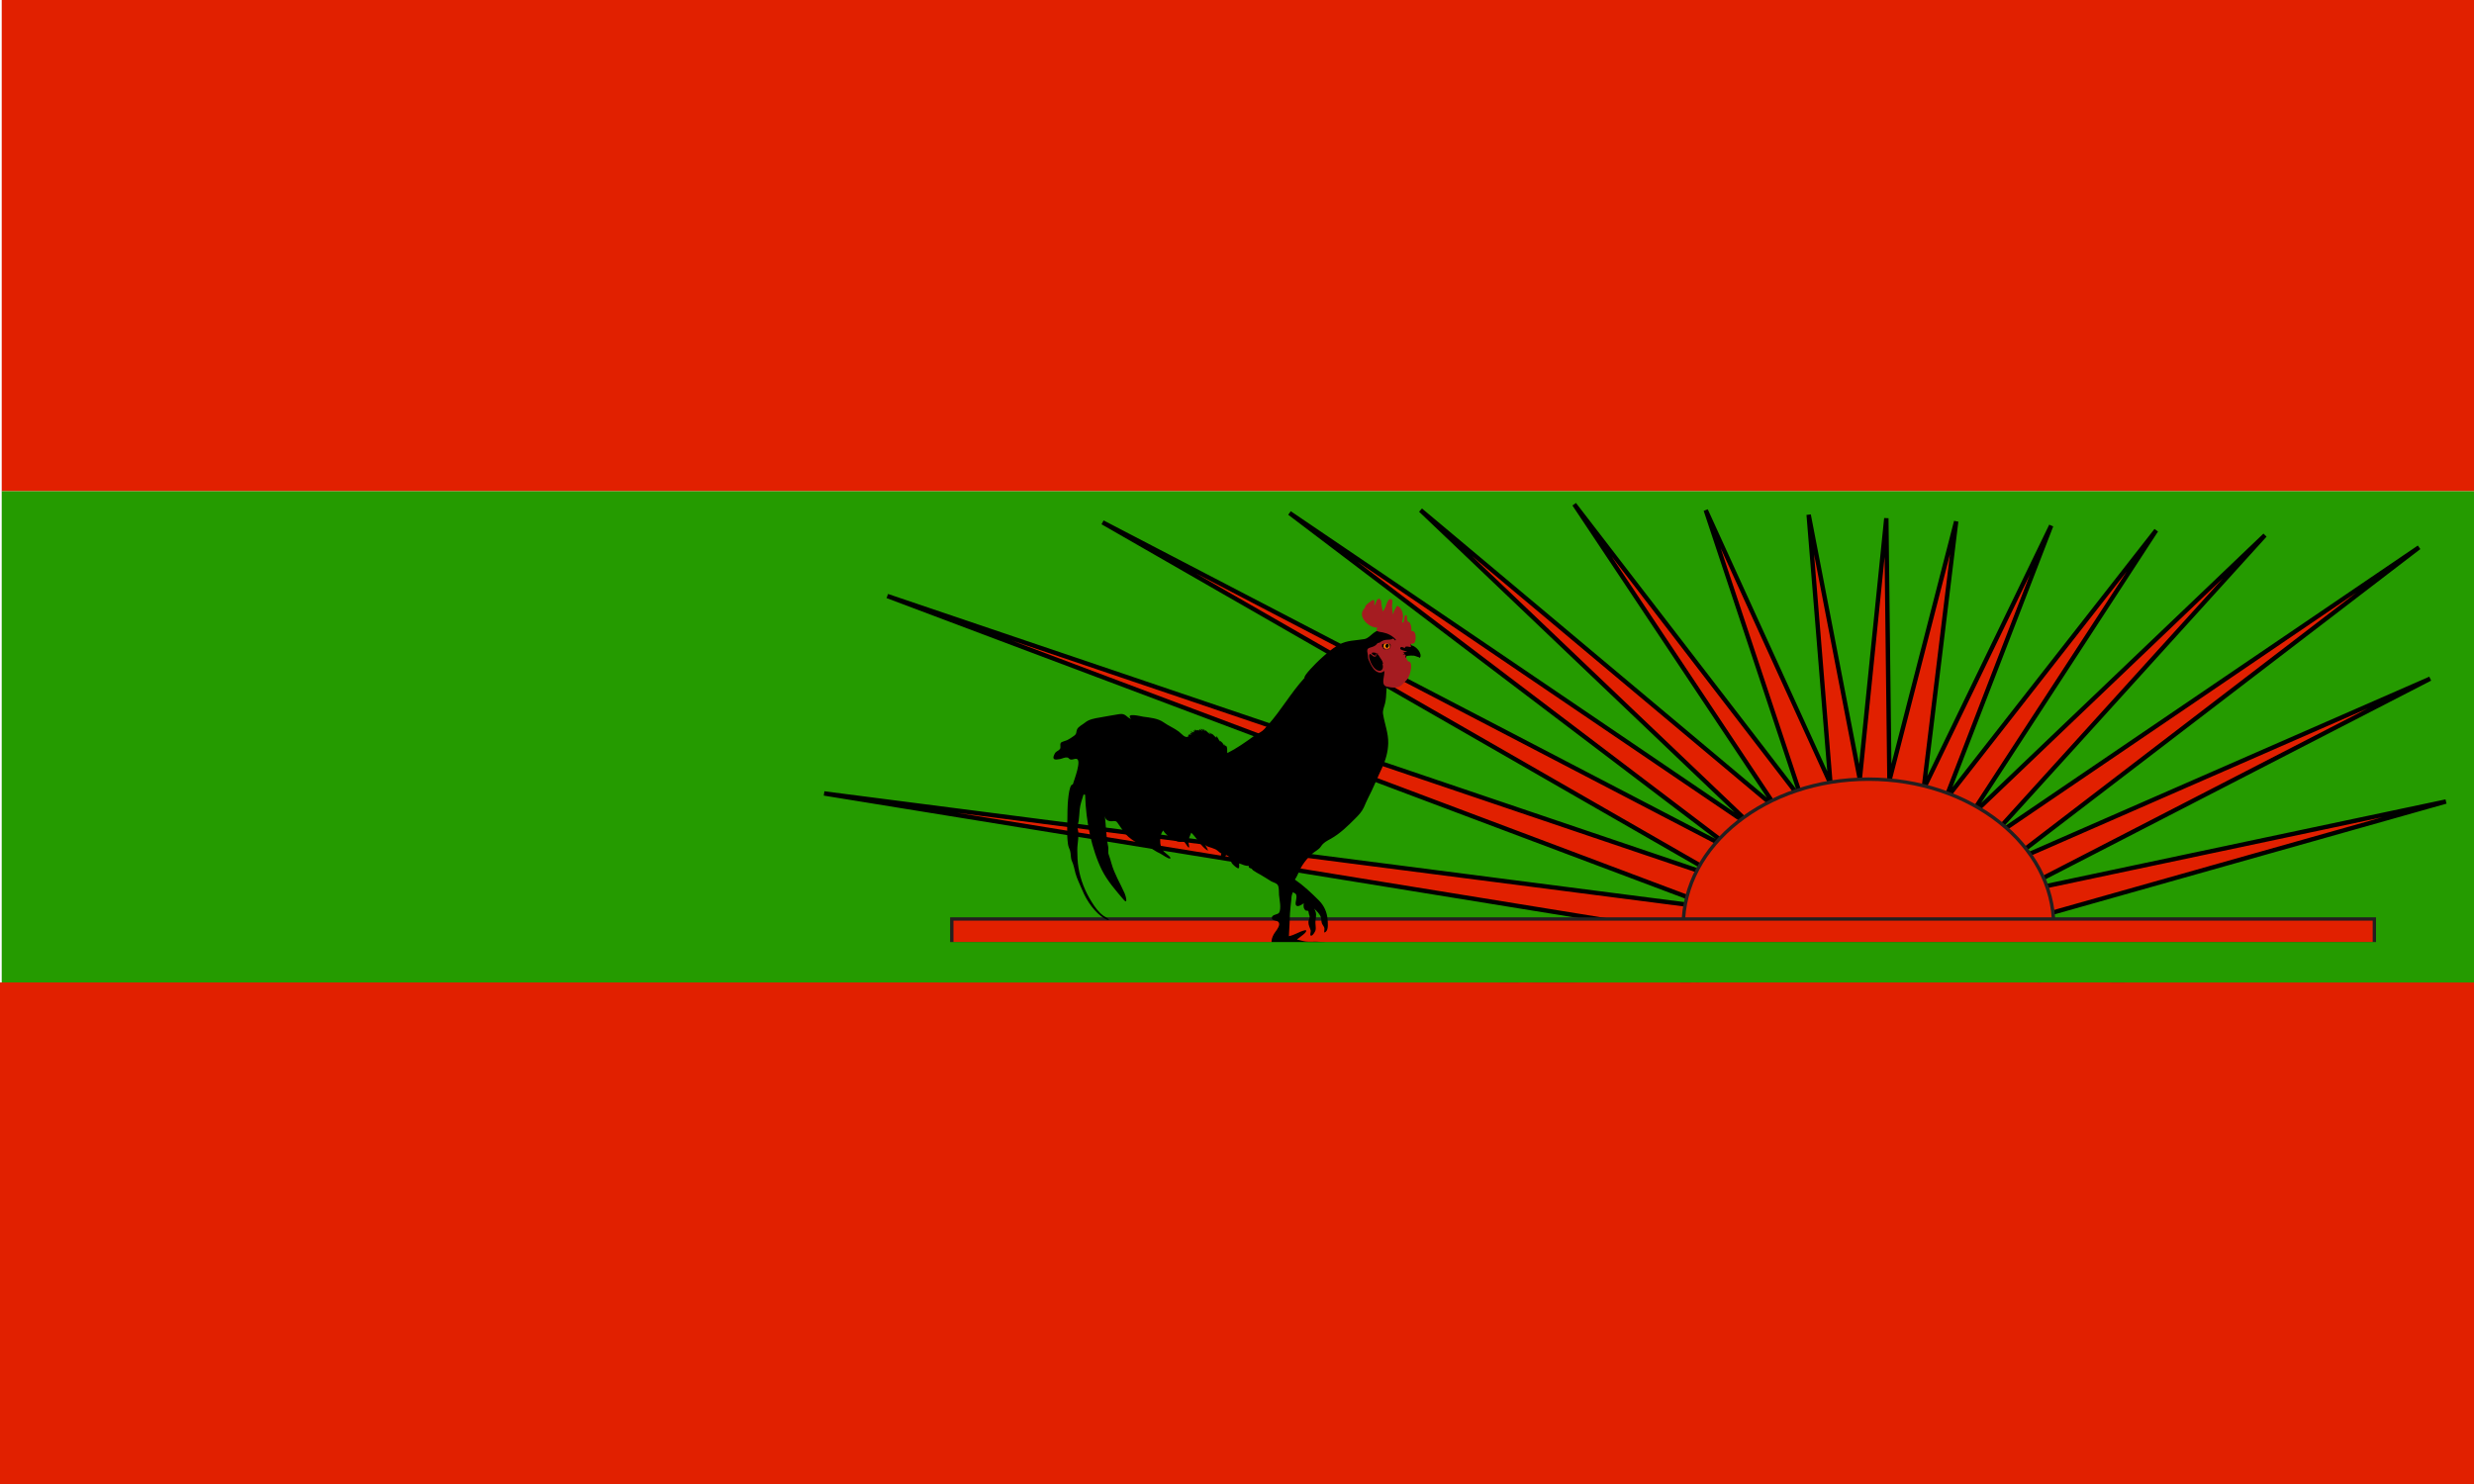 <?xml version="1.0" encoding="utf-8"?>
<!-- Generator: Adobe Illustrator 16.0.0, SVG Export Plug-In . SVG Version: 6.00 Build 0)  -->
<!DOCTYPE svg PUBLIC "-//W3C//DTD SVG 1.1//EN" "http://www.w3.org/Graphics/SVG/1.1/DTD/svg11.dtd">
<svg version="1.1" id="Layer_1" xmlns="http://www.w3.org/2000/svg" xmlns:xlink="http://www.w3.org/1999/xlink" x="0px" y="0px"
	 width="1318px" height="790.801px" viewBox="0 0 1318 790.801" enable-background="new 0 0 1318 790.801" xml:space="preserve">
<g>
	<rect x="0.915" fill="#E12000" width="1317.085" height="261.77"/>
	<rect x="0.915" y="261.77" fill="#259B00" width="1317.085" height="268.177"/>
	<g>
		<polygon fill="#E12000" stroke="#000000" stroke-width="2.335" stroke-miterlimit="10" points="1004.922,276.164 
			1006.576,415.899 1042.134,277.83 1024.818,420.312 1092.75,280.095 1036.239,426.367 1148.693,282.599 1048.973,435.724 
			1206.636,285.192 1059.639,447.39 1288.721,291.671 1067.82,460.904 1294.638,361.663 1073.21,475.762 1303.053,427.114 
			1075.592,491.382 1069.654,625.976 1074.886,507.17 1200.041,546.072 1071.117,522.516 1186.273,585.089 1064.422,536.831 
			1165.158,620.67 1055.066,549.561 1137.508,651.445 1043.4,560.23 1104.386,676.235 1029.881,568.412 1067.062,694.088 
			1015.025,573.801 1026.977,704.315 999.402,576.184 985.659,706.525 983.615,575.478 944.706,700.633 968.27,571.708 
			905.691,686.865 953.953,565.014 870.115,665.749 941.221,555.656 839.34,638.1 930.556,543.987 814.55,604.977 922.373,530.474 
			796.697,567.651 916.982,515.617 786.472,527.562 914.602,499.996 439.037,422.813 915.309,484.208 472.719,317.617 
			919.075,468.862 587.398,278.355 925.771,454.546 686.994,273.373 935.129,441.816 756.808,271.85 946.793,431.15 
			838.671,268.723 960.147,426.627 908.729,271.858 975.169,417.578 963.546,274.312 990.79,415.192 		"/>
		
			<ellipse fill="#E12000" stroke="#231F20" stroke-width="1.832" stroke-miterlimit="10" cx="995.418" cy="493.578" rx="98.7" ry="78.378"/>
	</g>
	
		<rect x="507.064" y="489.717" fill="#E12000" stroke="#231F20" stroke-width="1.775" stroke-miterlimit="10" width="757.853" height="13.278"/>
	<g>
		<g>
			<path d="M756.777,348.866c-0.296-1.332-1.08-2.508-2.08-3.422c-0.498-0.454-1.052-0.873-1.652-1.185
				c-0.354-0.184-1.145-0.31-1.37-0.631c-0.229-0.336,0.058-0.415-0.007-0.765c-0.278-1.55-1.548-2.528-2.929-3.431
				c-1.597-1.047-3.42-1.634-5.216-2.258c-2.016-0.701-4.183-1.498-6.332-1.675c-2.162-0.181-3.878,0.629-5.548,1.882
				c-1.51,1.137-2.868,2.839-4.831,3.179c-4.862,0.84-9.085,0.533-13.561,3c-3.772,2.079-7.262,5.246-10.407,8.159
				c-1.273,1.176-8.653,8.455-7.859,9.5c-7.272,7.923-12.459,17.303-19.621,25.267c-1.388,1.544-2.381,2.905-4.058,3.786
				c-1.223,0.642-2.357,1.307-3.482,2.111c-4.397,3.15-9.118,6.514-13.978,8.911c-0.268-1.338,0.3-2.95-0.783-4.012
				c-0.129,0.062-0.101,0.191-0.231,0.284c-0.186-0.343-0.534-0.74-0.654-1.048c0.064,0.282,0.067,0.686,0.121,0.994
				c-0.658-1.28-1.425-2.31-2.7-2.929c0.251,0.442,0.406,0.853,0.728,1.295c-1-1.109-1.173-2.721-2.433-3.638
				c0.102,0.305,0.072,0.631,0.178,0.94c-1.029-0.78-1.684-1.689-2.737-2.449c0.203,0.224,0.358,0.459,0.553,0.694
				c-0.644-0.463-1.235-0.999-1.956-1.153c0.476,0.329,0.813,0.666,1.173,1.102c-1.21-0.404-2.103-1.701-3.145-2.399
				c0.086,0.238,0.134,0.533,0.25,0.801c-0.431-0.586-0.857-1.133-1.441-1.438c0.229,0.385,0.36,0.74,0.625,1.12
				c-0.386-0.43-1.062-0.998-1.775-1.138c0.375,0.394,0.634,0.838,0.817,1.419c-0.581-0.75-2.007-1.88-1.423-0.25
				c-0.543-0.548-1.124-0.743-1.332-0.157c-0.707-0.583-1.623-0.74-0.922,0.248c-0.374-0.211-0.706-0.173-1.085-0.302
				c0.248,0.332,0.283,0.64,0.624,0.958c-0.664-0.074-1.75-0.503-2.258-0.176c0.543,0.145,0.96,0.398,1.475,0.622
				c-0.484,0.101-1.033,0.084-1.6-0.037c0.278,0.249,0.383,0.577,0.784,0.817c-0.672-0.141-1.389-0.12-1.813,0.318
				c0.106,0.094,0.307,0.098,0.465,0.179c-0.257,0.104-0.579,0.355-0.837,0.445c0.364-0.025,0.66,0.057,0.996,0.068
				c-2.515,1.006-3.631-1.213-5.544-2.645c-2.509-1.878-5.521-3.087-8.082-4.914c-3.014-2.153-7.24-2.499-10.792-2.989
				c-1.366-0.188-9.855-2.481-6.509,1.248c-2.785-1.129-2.83-3.155-6.358-2.626c-3.529,0.531-7.008,1.239-10.526,1.829
				c-2.593,0.436-5.588,0.944-7.661,2.682c-1.173,0.976-3.542,2.142-4.158,3.45c-0.821,1.743,0.021,2.387-1.84,3.689
				c-1.151,0.809-2.299,1.597-3.563,2.229c-0.693,0.353-2.908,0.815-3.3,1.367c-0.786,1.102,0.295,2.509-0.642,3.496
				c-1.061,1.126-1.915,0.897-2.712,2.442c-1.661,3.222,0.146,3.296,2.873,2.76c1.135-0.225,2.594-1.004,3.781-0.854
				c0.942,0.118,0.865,0.775,1.716,1.054c0.965,0.322,2.115-0.403,3.134-0.343c3.302,0.192-1.258,11.678-1.827,13.7
				c-2.226-0.514-2.826,11.649-2.807,13.521c0.057,6.065-0.581,12.113,0.236,18.156c0.196,1.458,0.692,2.252,1.114,3.554
				c0.568,1.766,0.21,3.891,1.02,5.613c0.962,2.052,1.255,4.147,1.875,6.436c0.798,2.968,2.432,6.092,3.634,9.023
				c2.288,5.607,6.8,12.278,12.191,15.304c0.34,0.186,1.67,0.856,1.954,0.521c0.361-0.437-2.601-1.975-2.923-2.21
				c-2.601-1.938-4.467-4.525-6.169-7.25c-3.605-5.765-5.965-11.642-7.091-18.355c-0.524-3.133-0.604-6.279-0.626-9.454
				c-0.021-3.396,1.149-7.837,0.239-11.062c-0.474-1.695,0.257-2.803,0.516-4.541c0.27-1.845,0.333-3.848,0.506-5.735
				c0.251-2.81,1.226-5.462,2.068-8.18c0.143,0,0.729,0.087,0.851,0.122c0.179,7.172,1.1,14.666,2.649,21.673
				c1.335,6.043,3.533,12.972,6.303,18.492c2.903,5.784,7.385,10.86,11.542,15.745c2.474,2.91,1.103-2.109,0.592-3.281
				c-1.153-2.675-2.585-5.321-3.849-7.945c-1.27-2.646-2.419-5.242-3.204-8.065c-0.456-1.646-0.928-3.254-1.514-4.856
				c-0.475-1.301,0.034-2.83-0.253-4.183c-1.151-5.384-1.096-10.683-1.75-16.203c0.248,1.545,1.019,2.359,2.538,2.667
				c1.768,0.352,3.034-0.723,4.149,0.822c1.048,1.444,2.052,2.926,3.057,4.406c1.668,2.444,3.759,4.11,6.264,5.669
				c2.227,1.388,4.621,1.646,6.905,2.661c2.278,1.015,4.235,2.76,6.341,3.604c0.99,0.393,4.657,3.231,5.578,2.745
				c0.885-0.464-2.734-2.96-3.324-3.617c-1.6-1.796-2.086-3.72-2.04-6.143c0.035-1.838,0.414-3.668,1.563-5.148
				c1.596,2.423,4.553,4.783,7.336,5.713c0.961,0.329,3.466,0.93,3.123-0.793c1.518,1.595,4.297,7.4,3.085,1.787
				c-0.408-1.881,0.815-3.732,1.428-5.549c2.995,2.773,5.413,7.744,8.955,9.653c-0.282-1.059-0.998-2.225-1.565-3.231
				c0.874,1.071,2.407,1.244,3.518,1.673c1.168,0.443,2.07,0.693,2.93,1.344c0.763,0.58,1.298,1.237,2.202,1.652
				c-1.07,2.295,2.046,2.738,2.538,0.815c0.787,0.485,1.443,0.593,1.884,1.401c0.769,1.415,0.451,2.337,1.743,3.624
				c0.392,0.388,2.426,2.425,3.107,2.003c0.384-0.236,0.175-2.023,0.212-2.588c1.939,0.708,3.195,1.415,5.15,1.379
				c-0.204,1.08,0.486,0.959,0.818,1.28c-0.353-0.343,0.744,0.235,0.727,0.229c0.197,0.107,0.437,0.615,0.687,0.794
				c1.284,0.901,2.742,1.709,4.111,2.453c1.953,1.065,3.669,2.31,5.56,3.411c1.294,0.751,2.933,0.907,3.607,2.181
				c0.677,1.279,0.469,3.625,0.59,5.104c0.204,2.453,1.306,7.081,0.083,9.397c-0.626,1.193-3.708,0.929-3.891,2.609
				c-0.199,1.866,2.579,1.451,3.465,2.373c1.345,1.41-0.676,4.077-1.773,5.543c-1.655,2.18-3.703,7.602,1.206,7.223
				c1.462-0.116,1.161-0.451,2.326,0.429c0.88,0.657,1.591,1.83,2.381,2.623c0.99,0.987,2.128,0.908,3.125,1.438
				c0.358,0.193,0.994,0.765,1.33,1.045c0.261,0.214,1.083,0.171,1.148,0.479c0.038,0.186,0,0.815,0.099,0.907
				c0.28,0.273,0.116,1.26,0.974,0.803c0.34-0.18,0.411-1.652,0.411-1.967c0-1.217,0.382-2.103-0.473-3.232
				c-0.84-1.131-2.249-1.001-3.166-1.924c4.993,1.63,10.685-0.351,15.806,0.501c1.227,0.207,2.51,0.079,3.606,0.265
				c0.72,0.121,3.207,1.658,3.446,1.173c0.984-1.995-5.173-4.312-6.077-4.455c-2.67-0.415-5.616-0.343-8.312-0.301
				c-2.26,0.036-3.937-0.737-6.195-1.159c1.422-1.215,2.942-2.102,4.278-3.439c0.622-0.621,1.33-1.844-0.213-1.465
				c-2.904,0.723-5.274,2.517-8.332,3.117c0.273-4.039,0.412-8.102,0.587-12.142c0.097-2.31,0.46-4.598,0.669-6.9
				c0.082-0.986,0.078-2.339,0.464-3.268c0.498-1.165-0.088-1.18,0.944-0.829c3.067,1.022-0.057,5.341,1.27,6.808
				c0.869,0.958,3.222-0.623,4.026-1.224c-0.315,1.538-0.15,2.954,0.922,3.818c0.45,0.358,1.047-0.078,1.491,0.388
				c0.074,0.078,0.258,1.614,0.393,1.895c0.841,1.729-0.275,2.145-0.348,3.925c-0.067,1.623,0.753,2.926,1.202,4.419
				c0.215,0.723-0.59,2.489,0.033,2.804c0.901,0.464,2.373-2.195,2.521-2.761c0.417-1.602-0.24-3.597,0.007-5.299
				c0.399-2.78,0.644-3.89-0.697-6.35c1.397,1.479,3.142,2.903,3.657,4.935c0.253,1.008,0.078,2.016,0.482,3.017
				c0.372,0.938,1.111,1.56,1.295,2.489c0.204,1.044-0.727,3.188,0.801,1.881c1.444-1.238,1.008-4.812,0.908-6.394
				c-0.258-3.976-1.91-7.529-4.616-10.238c-4.021-4.012-8.138-7.924-12.831-11.142c1.637-2.231,2.345-5.034,3.85-7.387
				c1.534-2.396,3.325-4.568,5.479-6.436c1.647-1.431,3.421-2.065,4.633-3.911c1.301-1.988,3.007-2.796,5.162-3.997
				c4.91-2.746,9.018-6.764,12.958-10.719c1.919-1.924,3.59-3.662,4.69-6.05c0.804-1.745,1.451-3.439,2.355-5.169
				c2.675-5.12,4.78-10.483,7.248-15.703c1.966-4.176,3.242-8.596,3.36-13.209c0.144-5.46-1.901-10.269-2.754-15.646
				c-0.316-2.032,0.605-3.726,1.067-5.663c1.018-4.24,0.46-8.584,1.282-12.846c0.712-3.706,2.256-7.399,5.046-10.027
				c0.89-0.838,1.969-1.938,3.235-1.35c0.521,0.245,0.911,0.776,1.466,0.307c0.368-0.319,0.039-1.315,0.797-1.399
				c1.148-0.125,2.296-0.213,3.451-0.116c0.903,0.074,1.993,0.743,2.646,0.799c0.46,0.039,0.128,0.765,0.747,0.141
				C756.843,350.008,756.834,349.277,756.777,348.866"/>
			<path fill="#FF7F00" d="M738.939,342.57c2.413,0.402,1.768,3.984-0.665,3.411C736.312,345.518,736.87,342.225,738.939,342.57z
				 M738.79,345.246c0.801,0.168,1.505-1.403,0.782-2.006c-0.908-0.76-1.904,0.815-1.294,1.632
				C738.446,345.094,738.619,345.208,738.79,345.246z"/>
			<g>
				<path fill="#A51C21" d="M754.196,339.468c-0.087-1.475-0.422-3.462-2.324-3.202c0.132-1.57-0.046-3.018-0.797-4.421
					c-0.269-0.499-0.587-0.298-0.973-0.606c-0.608-0.483-0.489-1.559-0.548-2.417c-0.024-0.349,0-0.898-0.454-0.954
					c-0.278-0.035-0.723,0.123-0.758,0.443c-0.1,0.856-0.25,1.706-0.442,2.547c-0.104,0.442-0.223,1.439-0.801,0.717
					c-0.365-0.458,0.038-1.051,0.164-1.548c0.192-0.81,0.282-1.716,0.137-2.544c-0.258-1.418-0.72-2.919-1.828-3.924
					c-0.325-0.295-0.812-0.662-1.28-0.585c-0.575,0.097-0.417,0.676-0.668,0.982c-0.827,1.012-1.273,2.381-1.495,3.654
					c-0.218-1.617-0.607-3.295-0.519-4.936c0.047-0.819,0.79-3.876-1.087-3.466c-1.157,0.249-1.994,3.039-2.342,4.004
					c-0.36,0.996-0.879,1.816-1.469,2.685c-0.265-1.208-0.601-2.424-0.762-3.648c-0.119-0.86,0.064-2.122-0.607-2.785
					c-1.581-1.572-2.492,1.942-2.885,3.034c-0.737-0.209,0.027-1.434-0.215-2.07c-0.426-1.126-1.177-0.64-1.902-0.07
					c-0.805,0.631-2.371,1.661-2.871,2.53c-0.321,0.563-0.126,0.798-0.543,1.283c-0.411,0.467-0.812,0.899-1.062,1.479
					c-1.029,2.375,0.533,4.878,2.249,6.441c1.737,1.577,3.354,2.25,5.72,2.424c-1.59,2.115,1.184,2.158,2.768,2.463
					c2.692,0.517,5.277,1.813,7.065,3.925c-0.047,0.088-0.269,0.379-0.337,0.44c-0.35-0.219-0.69-0.854-1.062-0.972
					c-0.531-0.169-0.561,0.204-1.031,0.32c-1.327,0.323-2.747,0.066-4.138,0.527c-0.747,0.245-1.439,0.708-2.056,1.182
					c-0.254,0.196-0.633,0.085-0.922,0.229c-0.439,0.218-0.69,0.649-1.036,0.981c-0.971,0.933-2.239,1.179-3.505,1.611
					c-1.533,0.522-1.302,1.637-1.002,2.957c0.262,1.149,0.025,2.412,0.583,3.582c1.152,2.417,2.718,6.32,5.853,6.663
					c0.938,0.102,1.745-0.313,2.45-0.902c0.425,2.415-2.21,7.456,1.34,8.372c2.307,0.593,6.164,0.979,7.913-0.852
					c1.184-1.241,2.48-2.2,3.396-3.695c0.858-1.401,1.2-2.91,1.491-4.507c0.206-1.121,0.328-2.95-0.341-3.938
					c-0.318-0.468-0.782-0.285-1.144-0.547c-0.347-0.258-0.486-0.932-0.78-1.382c-0.242-0.377-0.543-0.57-0.597-1.044
					c-0.031-0.302,0.283-0.748,0.079-0.947c-0.425-0.418-1.062-0.144-1.576-0.238c0.139-0.159,0.894-0.356,0.926-0.478
					c0.096-0.375-0.576-0.509-0.841-0.495c0.697-0.338,1.62-0.299,2.303-0.374c-0.727-0.636-3.825-0.885-3.697-1.848
					c0.212-1.57,1.867-0.292,2.558-0.168c-0.201-1.082,1.283-0.858,1.92-0.744c0.246,0.044,1.025,0.243,1.225,0
					c0.28-0.329-0.182-0.533-0.16-0.973c0.057-1.078,1.223-0.302,1.913-0.99C754.125,341.934,754.143,340.442,754.196,339.468
					 M744.364,325.364C744.389,325.392,744.264,325.238,744.364,325.364 M736.448,343.31c1.209-0.473,2.655-0.419,3.825,0.086
					c-0.172-0.569-0.844-0.527-1.291-0.866c1.012,0.15,2.16,0.73,1.81,1.945c-0.265,0.897-1.384,1.094-2.202,1.196
					c-0.097,0.012-1.119-0.197-1.09-0.222c-0.294,0.231,0.1,0.502,0.386,0.566c0.993,0.216,2.263-0.232,2.889-0.813
					c-0.615,0.903-2.235,1.268-3.258,0.813c-0.687-0.307-1.608-1.503-1.126-2.266C736.088,343.594,736.227,343.492,736.448,343.31
					 M734.906,349.961c0.834,1.329,1.739,2.14,1.896,3.894c-0.101-0.027-0.218,0.003-0.354-0.054
					c0.936,2.283-0.372,4.623-2.95,3.239c-2.155-1.156-3.801-4.625-4.075-6.989c-0.067-0.565-0.064-1.94,0.919-1.38
					c0.726,0.413,1.051,1.339,2.081,1.239c0.25-0.025,0.61-0.15,0.736-0.354c0.135-0.229-0.097-0.72-0.058-0.78
					C733.695,347.918,734.682,349.413,734.906,349.961 M732.855,348.548c0.693,1.458-1.475,0.667-1.959-0.161
					c-0.78-1.326,3.218-0.308,3.688-0.016C734.071,348.356,733.141,347.976,732.855,348.548"/>
				<path fill="#A51C21" d="M736.767,344.652C736.469,345.677,737.889,345.436,736.767,344.652"/>
			</g>
		</g>
	</g>
	<rect y="523.539" fill="#E12000" width="1318" height="267.262"/>
	<rect x="500.258" y="502.002" fill="#259B00" width="817.742" height="21.537"/>
</g>
</svg>
